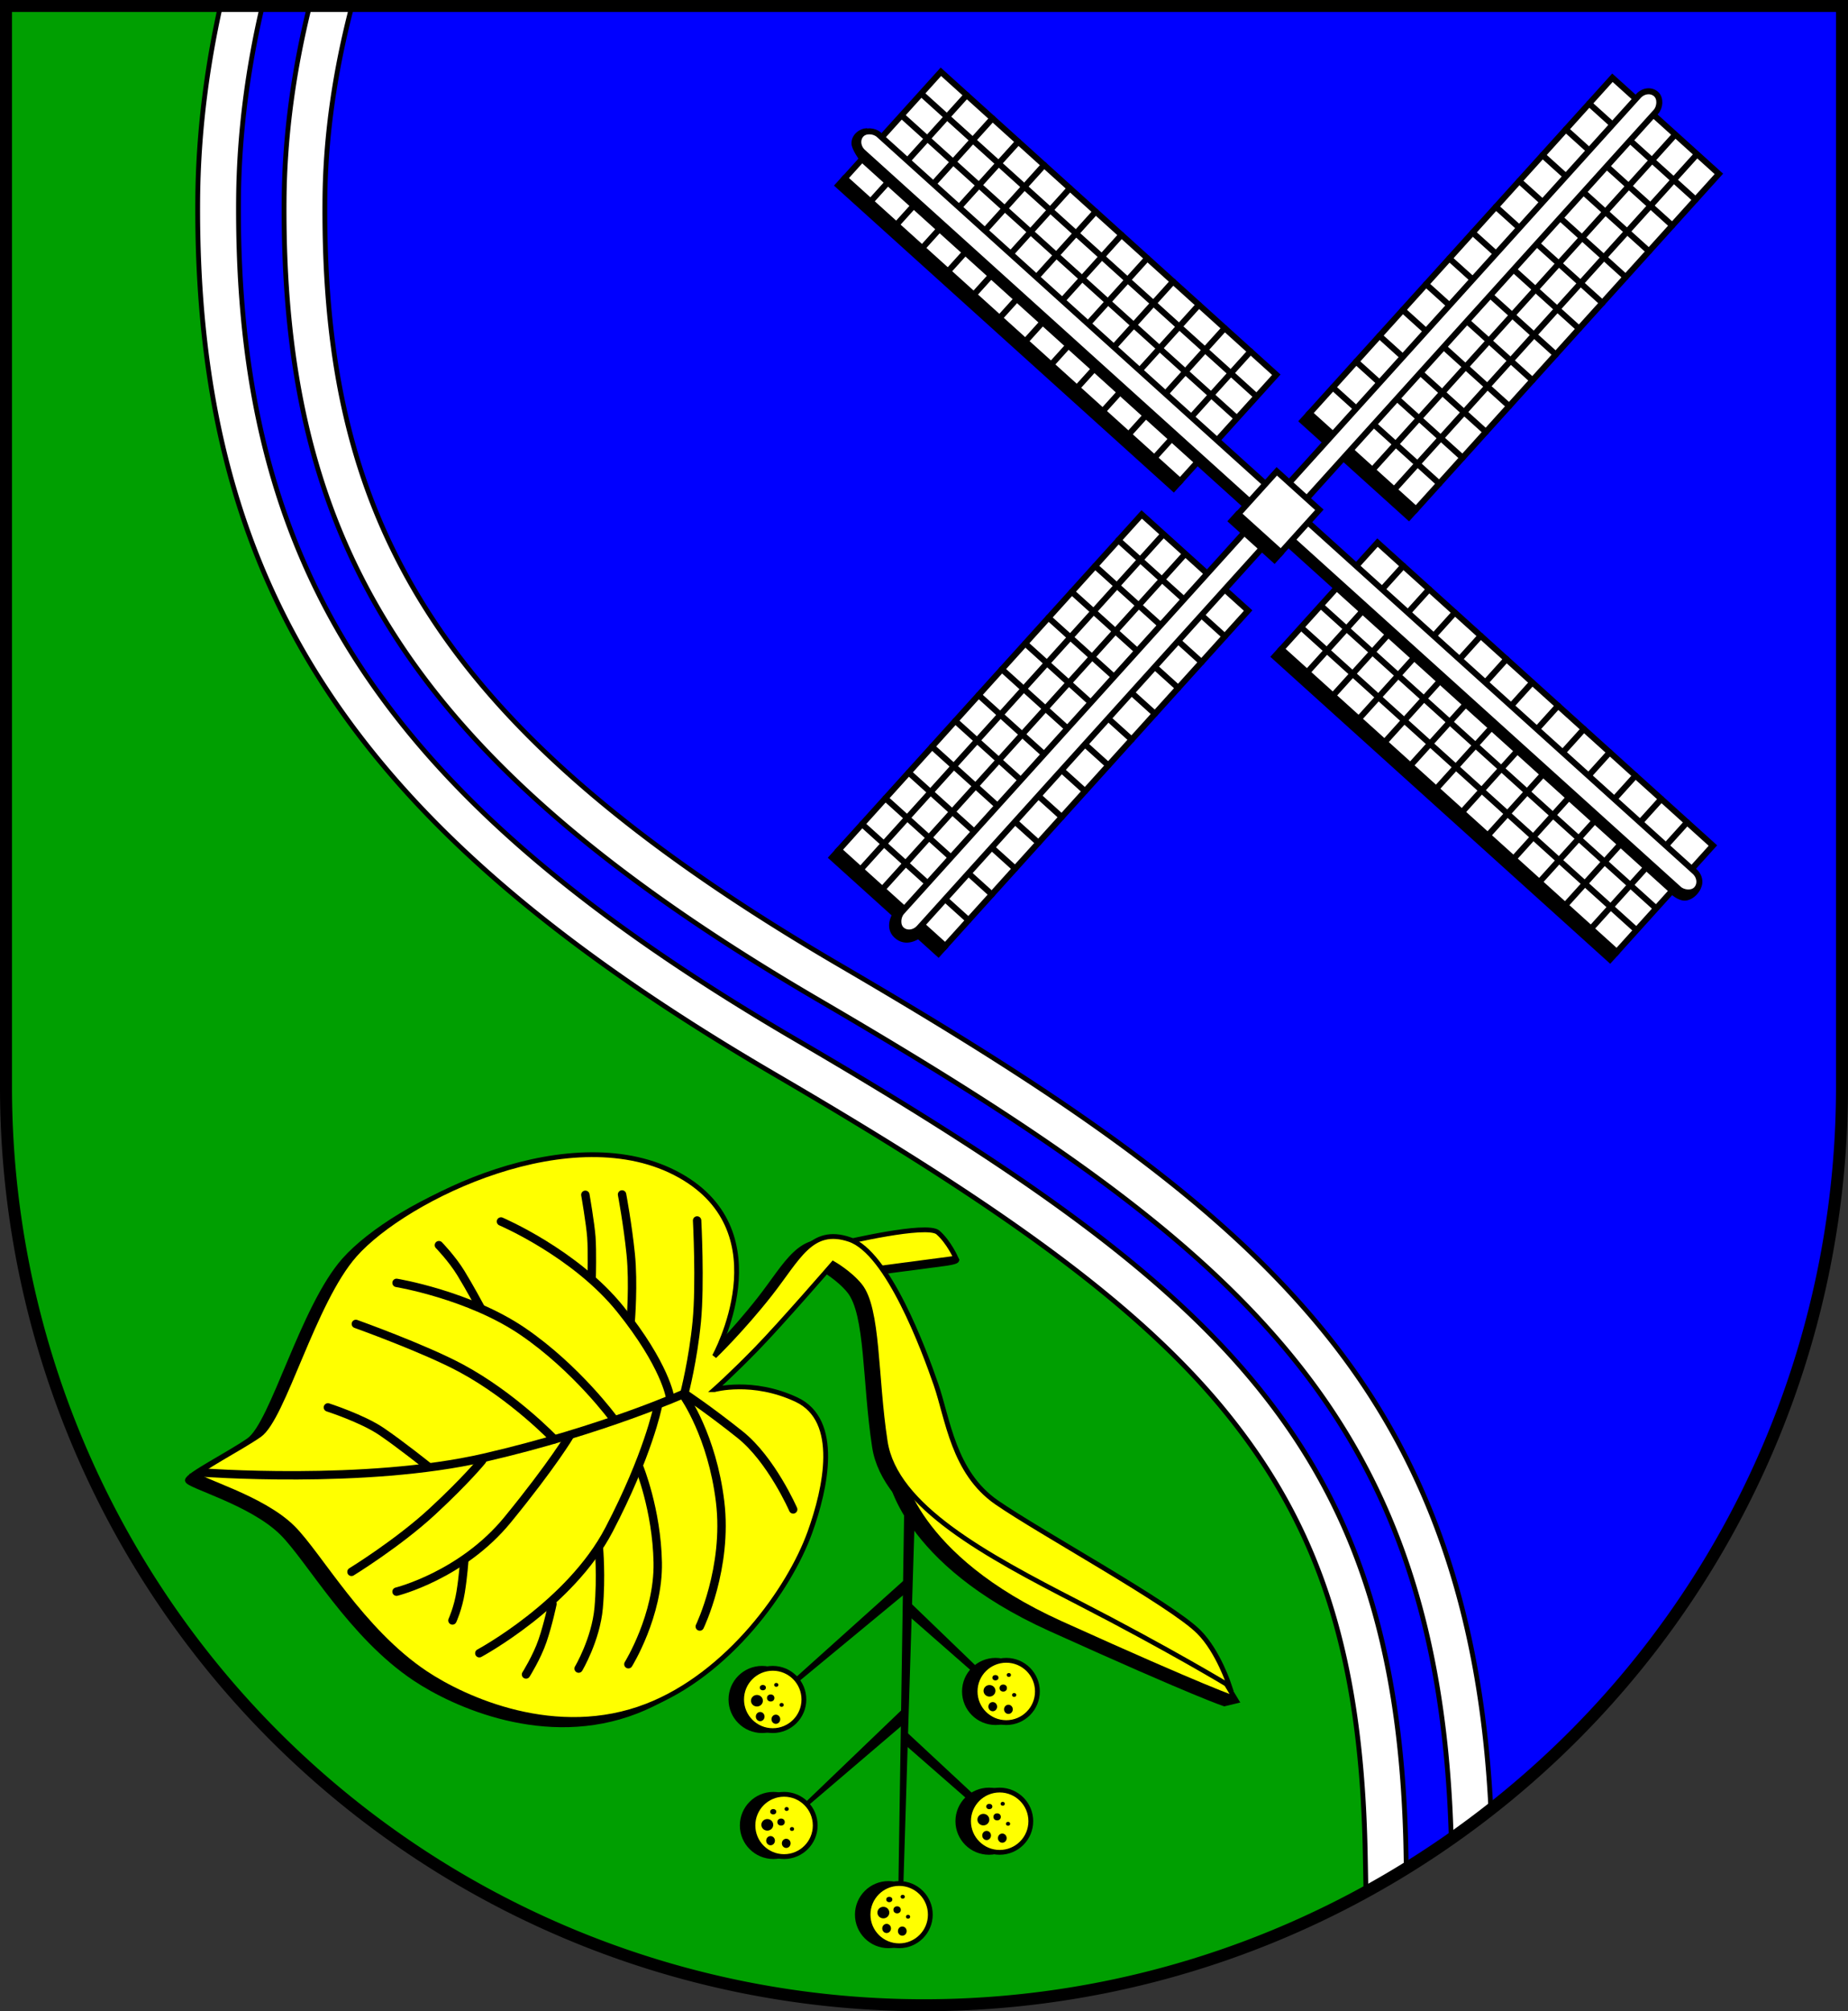 <?xml version="1.0" encoding="UTF-8" standalone="no"?>
<!-- Created with Inkscape (http://www.inkscape.org/) -->

<svg
   width="154.058mm"
   height="167.635mm"
   viewBox="0 0 154.058 167.635"
   version="1.1"
   id="svg7740"
   inkscape:version="1.2.2 (732a01da63, 2022-12-09)"
   sodipodi:docname="DEU Dammfleth COA.svg"
   xmlns:inkscape="http://www.inkscape.org/namespaces/inkscape"
   xmlns:sodipodi="http://sodipodi.sourceforge.net/DTD/sodipodi-0.dtd"
   xmlns="http://www.w3.org/2000/svg"
   xmlns:svg="http://www.w3.org/2000/svg">
  <rect x="0" y="0" width="154.058" height="167.635" fill="#333333" stroke="none"/>
  <sodipodi:namedview
     id="namedview7742"
     pagecolor="#ffffff"
     bordercolor="#666666"
     borderopacity="1.0"
     inkscape:showpageshadow="2"
     inkscape:pageopacity="0.0"
     inkscape:pagecheckerboard="0"
     inkscape:deskcolor="#d1d1d1"
     inkscape:document-units="mm"
     showgrid="false"
     inkscape:zoom="0.8448492"
     inkscape:cx="291.17623"
     inkscape:cy="317.8082"
     inkscape:current-layer="layer1" />
  <defs
     id="defs7737" />
  <g
     inkscape:label="Ebene 1"
     inkscape:groupmode="layer"
     id="layer1"
     transform="translate(-528.297,-68.458)">
    <g
       id="g7338"
       transform="translate(498.986,-2.775)">
      <path
         id="path6405"
         style="fill:#0000ff;stroke:none;stroke-width:1;stroke-linecap:butt;stroke-dasharray:none"
         d="m 29.811,71.733 v 90.105 a 76.529,76.529 0 0 0 76.529,76.53 76.529,76.529 0 0 0 76.529,-76.529 76.529,76.529 0 0 0 0,-0.001 V 71.733 Z" />
      <path
         id="path6587"
         style="fill:#009f01;fill-opacity:1;stroke:#000000;stroke-width:0.4;stroke-linecap:butt;stroke-dasharray:none"
         d="m 29.811,71.733 v 90.105 a 76.529,76.529 0 0 0 76.529,76.53 76.529,76.529 0 0 0 43.643,-13.721 L 141.935,197.775 131.034,182.647 104.783,162.18 81.646,147.274 59.268,126.658 c 0,0 -9.784,-30.197 -9.784,-30.197 0,-2e-6 2.422,-16.106 3.719,-24.729 z" />
      <path
         id="path6333"
         style="color:#000000;fill:#ffffff;stroke:#000000;stroke-width:0.4;stroke-dasharray:none"
         d="m 47.686,71.733 c -1.134,5.105 -1.849,10.511 -1.891,16.132 -0.114,15.471 2.888,28.808 10.627,40.654 7.739,11.846 19.906,22.007 37.527,32.295 17.586,10.267 29.777,18.625 37.435,27.986 7.659,9.361 11.305,19.787 11.721,36.111 0.037,1.442 0.05,2.597 0.078,3.939 a 76.529,76.529 0 0 0 10.411,-6.89 C 152.771,205.405 148.273,192.703 139.59,182.09 130.442,170.909 117.176,162.1 99.295,151.66 82.469,141.836 71.764,132.619 65.297,122.721 c -6.467,-9.898 -9.007,-20.671 -8.902,-34.775 0.042,-5.627 0.911,-11.086 2.251,-16.212 z" />
      <path
         id="path6331"
         style="color:#000000;fill:#0000ff;stroke:#000000;stroke-width:0.4;stroke-dasharray:none"
         d="m 51.183,71.733 c -1.194,5.11 -1.946,10.534 -1.987,16.158 -0.111,15.032 2.741,27.547 10.072,38.768 7.331,11.221 19.03,21.08 36.396,31.219 17.681,10.323 30.215,18.827 38.352,28.771 8.136,9.945 12.06,21.354 12.488,38.178 0.02,0.774 0.025,1.372 0.042,2.118 a 76.529,76.529 0 0 0 3.746,-2.503 c -0.482,-17.23 -4.713,-29.661 -13.335,-40.199 -8.67,-10.597 -21.59,-19.262 -39.377,-29.646 -17.081,-9.973 -28.256,-19.493 -35.131,-30.016 -6.875,-10.523 -9.561,-22.118 -9.453,-36.66 0.042,-5.628 0.853,-11.068 2.121,-16.187 z" />
      <path
         id="path7144"
         style="fill:none;stroke:#000000;stroke-width:1;stroke-linecap:butt;stroke-dasharray:none"
         d="m 29.811,71.733 v 90.105 a 76.529,76.529 0 0 0 76.529,76.53 76.529,76.529 0 0 0 76.529,-76.529 76.529,76.529 0 0 0 0,-0.001 V 71.733 Z" />
      <g
         id="g4167"
         transform="translate(-202.174,-78.347)">
        <g
           id="g3925"
           transform="translate(2.892,84.093)"
           style="fill:#000000">
          <circle
             style="fill:#000000;stroke:#000000;stroke-width:0.4;stroke-linecap:round;stroke-dasharray:none"
             id="circle3915"
             cx="292.123"
             cy="207.137"
             r="2.596" />
          <circle
             style="fill:#000000;stroke:#000000;stroke-width:0.4;stroke-linecap:round;stroke-dasharray:none"
             id="circle3917"
             cx="311.59"
             cy="206.468"
             r="2.596" />
          <circle
             style="fill:#000000;stroke:#000000;stroke-width:0.4;stroke-linecap:round;stroke-dasharray:none"
             id="circle3919"
             cx="293.067"
             cy="217.637"
             r="2.596" />
          <circle
             style="fill:#000000;stroke:#000000;stroke-width:0.4;stroke-linecap:round;stroke-dasharray:none"
             id="circle3921"
             cx="302.663"
             cy="225.07"
             r="2.596" />
          <circle
             style="fill:#000000;stroke:#000000;stroke-width:0.4;stroke-linecap:round;stroke-dasharray:none"
             id="circle3923"
             cx="311.04"
             cy="217.283"
             r="2.596" />
        </g>
        <g
           id="g3913"
           transform="translate(2.892,84.538)"
           style="fill:#000000">
          <path
             style="fill:#000000;stroke:#000000;stroke-width:0.4;stroke-linecap:round;stroke-dasharray:none"
             d="m 302.781,188.024 c 0,0 1.023,7.197 13.371,12.781 12.349,5.584 14.512,6.253 14.512,6.253 l 0.833,-0.2 -1.659,-1.177 c 0,0 -16.596,-9.989 -16.675,-10.186 -0.079,-0.197 -9.36,-6.371 -9.36,-6.371 z"
             id="path3871"
             sodipodi:nodetypes="cscccscc" />
          <path
             style="fill:#000000;stroke:#000000;stroke-width:0.4;stroke-linecap:round;stroke-dasharray:none"
             d="m 297.997,169.076 c 0,0 6.98,-1.669 7.898,-0.862 0.66,0.58 2.233,1.407 2.454,1.84 0.086,0.169 -0.952,0.301 -0.952,0.301 l -6.98,0.918 z"
             id="path3873"
             sodipodi:nodetypes="cssccc" />
          <path
             style="fill:#000000;stroke:#000000;stroke-width:0.4;stroke-dasharray:none"
             d="m 287.263,181.312 c 0,0 3.17,-0.89 6.841,0.834 3.671,1.724 2.443,7.373 1.112,11.068 -1.712,4.753 -6.798,11.821 -13.571,14.46 -7.564,2.948 -15.215,-0.558 -18.465,-2.725 -5.339,-3.559 -8.834,-9.903 -11.068,-12.125 -2.568,-2.554 -7.898,-3.949 -7.898,-4.394 0,-0.445 3.4,-2.145 5.117,-3.337 2.002,-1.39 4.477,-11.098 7.953,-15.017 4.259,-4.801 18.242,-11.568 27.086,-6.618 8.581,4.803 2.892,15.072 2.892,15.072 0,0 2.308,-2.225 4.644,-5.2 2.336,-2.976 3.42,-5.617 6.618,-4.533 3.198,1.085 6.201,9.177 7.202,12.069 1.001,2.892 1.446,7.341 5.061,9.844 3.615,2.503 14.516,8.454 16.852,10.79 1.628,1.628 2.558,4.505 2.558,4.505 0,0 -4.95,-3.003 -12.625,-6.952 -7.675,-3.949 -15.239,-8.009 -16.073,-13.404 -0.834,-5.395 -0.552,-11.096 -2.113,-13.014 -0.868,-1.067 -2.225,-1.835 -2.225,-1.835 0,0 -4.338,5.006 -6.396,7.119 -2.058,2.113 -3.504,3.393 -3.504,3.393 z"
             id="path3875"
             sodipodi:nodetypes="cssssssssscssssscssscsc" />
          <path
             style="fill:#000000;stroke:#000000;stroke-width:0.7;stroke-dasharray:none"
             d="m 244.382,188.209 c 0,0 13.793,1.057 23.693,-1.224 9.9,-2.28 16.796,-5.395 16.796,-5.395"
             id="path3877" />
          <path
             style="fill:#000000;stroke:#000000;stroke-width:0.7;stroke-linecap:round;stroke-dasharray:none"
             d="m 285.817,167.213 c 0,0 0.278,5.228 -0.028,8.426 -0.306,3.198 -1.029,5.979 -1.029,5.979"
             id="path3879" />
          <path
             style="fill:#000000;stroke:#000000;stroke-width:0.7;stroke-linecap:round;stroke-dasharray:none"
             d="m 269.466,167.297 c 0,0 6.201,2.642 9.955,7.314 3.754,4.672 4.143,7.341 4.143,7.341"
             id="path3881" />
          <path
             style="fill:#000000;stroke:#000000;stroke-width:0.7;stroke-linecap:round;stroke-dasharray:none"
             d="m 276.501,165.072 c 0,0 0.417,2.392 0.501,3.532 0.083,1.14 0.028,3.309 0.028,3.309"
             id="path3883" />
          <path
             style="fill:#000000;stroke:#000000;stroke-width:0.7;stroke-linecap:round;stroke-dasharray:none"
             d="m 279.56,165.044 c 0,0 0.473,2.503 0.723,4.978 0.25,2.475 0,5.562 0,5.562"
             id="path3885" />
          <path
             style="fill:#000000;stroke:#000000;stroke-width:0.7;stroke-linecap:round;stroke-dasharray:none"
             d="m 260.761,172.413 c 0,0 6.062,1.001 10.539,4.06 4.477,3.059 7.564,7.286 7.564,7.286"
             id="path3887" />
          <path
             style="fill:#000000;stroke:#000000;stroke-width:0.7;stroke-linecap:round;stroke-dasharray:none"
             d="m 264.293,169.271 c 0,0 1.085,1.112 1.835,2.336 0.751,1.224 1.613,2.836 1.613,2.836"
             id="path3889" />
          <path
             style="fill:#000000;stroke:#000000;stroke-width:0.7;stroke-linecap:round;stroke-dasharray:none"
             d="m 257.369,175.834 c 0,0 5.718,2.046 8.788,3.699 4.338,2.336 7.759,5.923 7.759,5.923"
             id="path3891"
             sodipodi:nodetypes="csc" />
          <path
             style="fill:#000000;stroke:#000000;stroke-width:0.7;stroke-linecap:round;stroke-dasharray:none"
             d="m 255.038,182.793 c 0,0 2.871,0.924 4.464,2.006 1.593,1.082 3.854,2.891 3.854,2.891"
             id="path3893" />
          <path
             style="fill:#000000;stroke:#000000;stroke-width:0.7;stroke-linecap:round;stroke-dasharray:none"
             d="m 257.004,196.499 c 0,0 3.874,-2.379 6.725,-5.014 2.851,-2.635 4.169,-4.267 4.169,-4.267"
             id="path3895" />
          <path
             style="fill:#000000;stroke:#000000;stroke-width:0.7;stroke-linecap:round;stroke-dasharray:none"
             d="m 260.76,198.151 c 0,0 5.467,-1.357 9.262,-5.997 3.795,-4.641 5.211,-7.059 5.211,-7.059"
             id="path3897" />
          <path
             style="fill:#000000;stroke:#000000;stroke-width:0.7;stroke-linecap:round;stroke-dasharray:none"
             d="m 265.42,200.55 c 0,0 0.472,-1.023 0.688,-2.379 0.216,-1.357 0.295,-2.576 0.295,-2.576"
             id="path3899" />
          <path
             style="fill:#000000;stroke:#000000;stroke-width:0.7;stroke-linecap:round;stroke-dasharray:none"
             d="m 267.662,203.283 c 0,0 7.551,-4.051 10.815,-10.304 3.264,-6.253 4.051,-10.225 4.051,-10.225"
             id="path3901" />
          <path
             style="fill:#000000;stroke:#000000;stroke-width:0.7;stroke-linecap:round;stroke-dasharray:none"
             d="m 271.555,205.053 c 0,0 0.905,-1.435 1.376,-2.812 0.472,-1.376 0.826,-3.068 0.826,-3.068"
             id="path3903" />
          <path
             style="fill:#000000;stroke:#000000;stroke-width:0.7;stroke-linecap:round;stroke-dasharray:none"
             d="m 275.94,204.561 c 0,0 1.435,-2.419 1.671,-5.054 0.236,-2.635 0.02,-5.014 0.02,-5.014"
             id="path3905" />
          <path
             style="fill:#000000;stroke:#000000;stroke-width:0.7;stroke-linecap:round;stroke-dasharray:none"
             d="m 280.088,204.199 c 0,0 2.531,-4.088 2.447,-8.482 -0.083,-4.394 -1.557,-7.981 -1.557,-7.981"
             id="path3907" />
          <path
             style="fill:#000000;stroke:#000000;stroke-width:0.7;stroke-linecap:round;stroke-dasharray:none"
             d="m 286.039,201.056 c 0,0 2.364,-4.894 1.696,-10.4 -0.667,-5.506 -3.003,-8.788 -3.003,-8.788"
             id="path3909" />
          <path
             style="fill:#000000;stroke:#000000;stroke-width:0.7;stroke-linecap:round;stroke-dasharray:none"
             d="m 293.826,191.296 c 0,0 -1.808,-4.143 -4.422,-6.229 -2.614,-2.086 -4.588,-3.393 -4.588,-3.393"
             id="path3911" />
        </g>
        <path
           style="fill:#000000;stroke:#000000;stroke-width:0.1;stroke-linecap:round;stroke-dasharray:none"
           d="m 306.979,293.937 7.202,6.702 -0.25,0.417 -7.063,-6.174 z"
           id="path3786" />
        <path
           style="fill:#000000;stroke:#000000;stroke-width:0.1;stroke-linecap:round;stroke-dasharray:none"
           d="m 306.84,291.991 -9.01,8.648 0.028,0.222 8.927,-7.62 z"
           id="path3784" />
        <path
           style="fill:#000000;stroke:#000000;stroke-width:0.1;stroke-linecap:round;stroke-dasharray:none"
           d="m 306.896,281.312 -9.26,8.315 0.083,0.334 9.316,-7.703 z"
           id="path3780" />
        <path
           style="fill:#000000;stroke:#000000;stroke-width:0.1;stroke-linecap:round;stroke-dasharray:none"
           d="m 307.202,283.064 6.897,6.646 -0.222,0.306 -6.757,-5.923 z"
           id="path3782" />
        <path
           style="fill:#000000;stroke:#000000;stroke-width:0.1;stroke-linecap:round;stroke-dasharray:none"
           d="m 306.952,272.803 -0.556,36.207 0.278,-0.056 1.112,-35.984 z"
           id="path3724" />
        <g
           id="g3713"
           transform="translate(3.782,84.093)">
          <path
             style="fill:#ffff00;stroke:#000000;stroke-width:0.4;stroke-linecap:round;stroke-dasharray:none"
             d="m 302.781,188.024 c 0,0 1.023,7.197 13.371,12.781 12.349,5.584 14.512,6.253 14.512,6.253 l -0.826,-1.376 c 0,0 -16.596,-9.989 -16.675,-10.186 -0.079,-0.197 -9.36,-6.371 -9.36,-6.371 z"
             id="path3628" />
          <path
             style="fill:#ffff00;stroke:#000000;stroke-width:0.4;stroke-linecap:round;stroke-dasharray:none"
             d="m 297.997,169.076 c 0,0 6.98,-1.669 7.898,-0.862 0.918,0.806 1.502,2.141 1.502,2.141 l -6.98,0.918 z"
             id="path3626" />
          <path
             style="fill:#ffff00;stroke:#000000;stroke-width:0.4;stroke-dasharray:none"
             d="m 287.263,181.312 c 0,0 3.17,-0.89 6.841,0.834 3.671,1.724 2.443,7.373 1.112,11.068 -1.712,4.753 -6.798,11.821 -13.571,14.46 -7.564,2.948 -15.215,-0.558 -18.465,-2.725 -5.339,-3.559 -8.834,-9.903 -11.068,-12.125 -2.568,-2.554 -7.898,-3.949 -7.898,-4.394 0,-0.445 3.4,-2.145 5.117,-3.337 2.002,-1.39 4.477,-11.098 7.953,-15.017 4.259,-4.801 18.242,-11.568 27.086,-6.618 8.581,4.803 2.892,15.072 2.892,15.072 0,0 2.308,-2.225 4.644,-5.2 2.336,-2.976 3.42,-5.617 6.618,-4.533 3.198,1.085 6.201,9.177 7.202,12.069 1.001,2.892 1.446,7.341 5.061,9.844 3.615,2.503 14.516,8.454 16.852,10.79 1.628,1.628 2.558,4.505 2.558,4.505 0,0 -4.95,-3.003 -12.625,-6.952 -7.675,-3.949 -15.239,-8.009 -16.073,-13.404 -0.834,-5.395 -0.552,-11.096 -2.113,-13.014 -0.868,-1.067 -2.225,-1.835 -2.225,-1.835 0,0 -4.338,5.006 -6.396,7.119 -2.058,2.113 -3.504,3.393 -3.504,3.393 z"
             id="path3362"
             sodipodi:nodetypes="cssssssssscssssscssscsc" />
          <path
             style="fill:none;stroke:#000000;stroke-width:0.7;stroke-dasharray:none"
             d="m 244.382,188.209 c 0,0 13.793,1.057 23.693,-1.224 9.9,-2.28 16.796,-5.395 16.796,-5.395"
             id="path3474" />
          <path
             style="fill:none;stroke:#000000;stroke-width:0.7;stroke-linecap:round;stroke-dasharray:none"
             d="m 285.817,167.213 c 0,0 0.278,5.228 -0.028,8.426 -0.306,3.198 -1.029,5.979 -1.029,5.979"
             id="path3476" />
          <path
             style="fill:none;stroke:#000000;stroke-width:0.7;stroke-linecap:round;stroke-dasharray:none"
             d="m 269.466,167.297 c 0,0 6.201,2.642 9.955,7.314 3.754,4.672 4.143,7.341 4.143,7.341"
             id="path3478" />
          <path
             style="fill:none;stroke:#000000;stroke-width:0.7;stroke-linecap:round;stroke-dasharray:none"
             d="m 276.501,165.072 c 0,0 0.417,2.392 0.501,3.532 0.083,1.14 0.028,3.309 0.028,3.309"
             id="path3480" />
          <path
             style="fill:none;stroke:#000000;stroke-width:0.7;stroke-linecap:round;stroke-dasharray:none"
             d="m 279.56,165.044 c 0,0 0.473,2.503 0.723,4.978 0.25,2.475 0,5.562 0,5.562"
             id="path3482" />
          <path
             style="fill:none;stroke:#000000;stroke-width:0.7;stroke-linecap:round;stroke-dasharray:none"
             d="m 260.761,172.413 c 0,0 6.062,1.001 10.539,4.06 4.477,3.059 7.564,7.286 7.564,7.286"
             id="path3484" />
          <path
             style="fill:none;stroke:#000000;stroke-width:0.7;stroke-linecap:round;stroke-dasharray:none"
             d="m 264.293,169.271 c 0,0 1.085,1.112 1.835,2.336 0.751,1.224 1.613,2.836 1.613,2.836"
             id="path3486" />
          <path
             style="fill:none;stroke:#000000;stroke-width:0.7;stroke-linecap:round;stroke-dasharray:none"
             d="m 257.369,175.834 c 0,0 5.718,2.046 8.788,3.699 4.338,2.336 7.759,5.923 7.759,5.923"
             id="path3502"
             sodipodi:nodetypes="csc" />
          <path
             style="fill:none;stroke:#000000;stroke-width:0.7;stroke-linecap:round;stroke-dasharray:none"
             d="m 255.038,182.793 c 0,0 2.871,0.924 4.464,2.006 1.593,1.082 3.854,2.891 3.854,2.891"
             id="path3504" />
          <path
             style="fill:none;stroke:#000000;stroke-width:0.7;stroke-linecap:round;stroke-dasharray:none"
             d="m 257.004,196.499 c 0,0 3.874,-2.379 6.725,-5.014 2.851,-2.635 4.169,-4.267 4.169,-4.267"
             id="path3506" />
          <path
             style="fill:none;stroke:#000000;stroke-width:0.7;stroke-linecap:round;stroke-dasharray:none"
             d="m 260.76,198.151 c 0,0 5.467,-1.357 9.262,-5.997 3.795,-4.641 5.211,-7.059 5.211,-7.059"
             id="path3508" />
          <path
             style="fill:none;stroke:#000000;stroke-width:0.7;stroke-linecap:round;stroke-dasharray:none"
             d="m 265.42,200.55 c 0,0 0.472,-1.023 0.688,-2.379 0.216,-1.357 0.295,-2.576 0.295,-2.576"
             id="path3510" />
          <path
             style="fill:none;stroke:#000000;stroke-width:0.7;stroke-linecap:round;stroke-dasharray:none"
             d="m 267.662,203.283 c 0,0 7.551,-4.051 10.815,-10.304 3.264,-6.253 4.051,-10.225 4.051,-10.225"
             id="path3512" />
          <path
             style="fill:none;stroke:#000000;stroke-width:0.7;stroke-linecap:round;stroke-dasharray:none"
             d="m 271.555,205.053 c 0,0 0.905,-1.435 1.376,-2.812 0.472,-1.376 0.826,-3.068 0.826,-3.068"
             id="path3514" />
          <path
             style="fill:none;stroke:#000000;stroke-width:0.7;stroke-linecap:round;stroke-dasharray:none"
             d="m 275.94,204.561 c 0,0 1.435,-2.419 1.671,-5.054 0.236,-2.635 0.02,-5.014 0.02,-5.014"
             id="path3516" />
          <path
             style="fill:none;stroke:#000000;stroke-width:0.7;stroke-linecap:round;stroke-dasharray:none"
             d="m 280.088,204.199 c 0,0 2.531,-4.088 2.447,-8.482 -0.083,-4.394 -1.557,-7.981 -1.557,-7.981"
             id="path3518" />
          <path
             style="fill:none;stroke:#000000;stroke-width:0.7;stroke-linecap:round;stroke-dasharray:none"
             d="m 286.039,201.056 c 0,0 2.364,-4.894 1.696,-10.4 -0.667,-5.506 -3.003,-8.788 -3.003,-8.788"
             id="path3543" />
          <path
             style="fill:none;stroke:#000000;stroke-width:0.7;stroke-linecap:round;stroke-dasharray:none"
             d="m 293.826,191.296 c 0,0 -1.808,-4.143 -4.422,-6.229 -2.614,-2.086 -4.588,-3.393 -4.588,-3.393"
             id="path3545" />
        </g>
        <g
           id="g3720"
           transform="translate(3.782,84.093)">
          <circle
             style="fill:#ffff00;stroke:#000000;stroke-width:0.4;stroke-linecap:round;stroke-dasharray:none"
             id="path3682"
             cx="292.123"
             cy="207.137"
             r="2.596" />
          <circle
             style="fill:#ffff00;stroke:#000000;stroke-width:0.4;stroke-linecap:round;stroke-dasharray:none"
             id="circle3684"
             cx="311.59"
             cy="206.468"
             r="2.596" />
          <circle
             style="fill:#ffff00;stroke:#000000;stroke-width:0.4;stroke-linecap:round;stroke-dasharray:none"
             id="circle3686"
             cx="293.067"
             cy="217.637"
             r="2.596" />
          <circle
             style="fill:#ffff00;stroke:#000000;stroke-width:0.4;stroke-linecap:round;stroke-dasharray:none"
             id="circle3688"
             cx="302.663"
             cy="225.07"
             r="2.596" />
          <circle
             style="fill:#ffff00;stroke:#000000;stroke-width:0.4;stroke-linecap:round;stroke-dasharray:none"
             id="circle3690"
             cx="311.04"
             cy="217.283"
             r="2.596" />
        </g>
        <g
           id="g4000"
           transform="translate(4.09,84.571)">
          <ellipse
             style="fill:#000000;stroke:none;stroke-width:0.1;stroke-linecap:round;stroke-dasharray:none"
             id="path3979"
             cx="292.939"
             cy="218.65"
             rx="0.364"
             ry="0.383" />
          <ellipse
             style="fill:#000000;stroke:none;stroke-width:0.1;stroke-linecap:round;stroke-dasharray:none"
             id="ellipse3981"
             cx="291.632"
             cy="218.428"
             rx="0.364"
             ry="0.383" />
          <ellipse
             style="fill:#000000;stroke:none;stroke-width:0.1;stroke-linecap:round;stroke-dasharray:none"
             id="ellipse3983"
             cx="291.361"
             cy="217.107"
             rx="0.496"
             ry="0.481" />
          <ellipse
             style="fill:#000000;stroke:none;stroke-width:0.1;stroke-linecap:round;stroke-dasharray:none"
             id="ellipse3985"
             cx="292.508"
             cy="216.877"
             rx="0.308"
             ry="0.293" />
          <ellipse
             style="fill:#000000;stroke:none;stroke-width:0.1;stroke-linecap:round;stroke-dasharray:none"
             id="ellipse3987"
             cx="291.855"
             cy="216.015"
             rx="0.253"
             ry="0.224" />
          <ellipse
             style="fill:#000000;stroke:none;stroke-width:0.1;stroke-linecap:round;stroke-dasharray:none"
             id="ellipse3989"
             cx="292.974"
             cy="215.786"
             rx="0.176"
             ry="0.161" />
          <ellipse
             style="fill:#000000;stroke:none;stroke-width:0.1;stroke-linecap:round;stroke-dasharray:none"
             id="ellipse3991"
             cx="293.419"
             cy="217.454"
             rx="0.176"
             ry="0.161" />
        </g>
        <g
           id="g4016"
           transform="translate(22.613,73.402)">
          <ellipse
             style="fill:#000000;stroke:none;stroke-width:0.1;stroke-linecap:round;stroke-dasharray:none"
             id="ellipse4002"
             cx="292.939"
             cy="218.65"
             rx="0.364"
             ry="0.383" />
          <ellipse
             style="fill:#000000;stroke:none;stroke-width:0.1;stroke-linecap:round;stroke-dasharray:none"
             id="ellipse4004"
             cx="291.632"
             cy="218.428"
             rx="0.364"
             ry="0.383" />
          <ellipse
             style="fill:#000000;stroke:none;stroke-width:0.1;stroke-linecap:round;stroke-dasharray:none"
             id="ellipse4006"
             cx="291.361"
             cy="217.107"
             rx="0.496"
             ry="0.481" />
          <ellipse
             style="fill:#000000;stroke:none;stroke-width:0.1;stroke-linecap:round;stroke-dasharray:none"
             id="ellipse4008"
             cx="292.508"
             cy="216.877"
             rx="0.308"
             ry="0.293" />
          <ellipse
             style="fill:#000000;stroke:none;stroke-width:0.1;stroke-linecap:round;stroke-dasharray:none"
             id="ellipse4010"
             cx="291.855"
             cy="216.015"
             rx="0.253"
             ry="0.224" />
          <ellipse
             style="fill:#000000;stroke:none;stroke-width:0.1;stroke-linecap:round;stroke-dasharray:none"
             id="ellipse4012"
             cx="292.974"
             cy="215.786"
             rx="0.176"
             ry="0.161" />
          <ellipse
             style="fill:#000000;stroke:none;stroke-width:0.1;stroke-linecap:round;stroke-dasharray:none"
             id="ellipse4014"
             cx="293.419"
             cy="217.454"
             rx="0.176"
             ry="0.161" />
        </g>
        <g
           id="g4032"
           transform="translate(3.225,74.228)">
          <ellipse
             style="fill:#000000;stroke:none;stroke-width:0.1;stroke-linecap:round;stroke-dasharray:none"
             id="ellipse4018"
             cx="292.939"
             cy="218.65"
             rx="0.364"
             ry="0.383" />
          <ellipse
             style="fill:#000000;stroke:none;stroke-width:0.1;stroke-linecap:round;stroke-dasharray:none"
             id="ellipse4020"
             cx="291.632"
             cy="218.428"
             rx="0.364"
             ry="0.383" />
          <ellipse
             style="fill:#000000;stroke:none;stroke-width:0.1;stroke-linecap:round;stroke-dasharray:none"
             id="ellipse4022"
             cx="291.361"
             cy="217.107"
             rx="0.496"
             ry="0.481" />
          <ellipse
             style="fill:#000000;stroke:none;stroke-width:0.1;stroke-linecap:round;stroke-dasharray:none"
             id="ellipse4024"
             cx="292.508"
             cy="216.877"
             rx="0.308"
             ry="0.293" />
          <ellipse
             style="fill:#000000;stroke:none;stroke-width:0.1;stroke-linecap:round;stroke-dasharray:none"
             id="ellipse4026"
             cx="291.855"
             cy="216.015"
             rx="0.253"
             ry="0.224" />
          <ellipse
             style="fill:#000000;stroke:none;stroke-width:0.1;stroke-linecap:round;stroke-dasharray:none"
             id="ellipse4028"
             cx="292.974"
             cy="215.786"
             rx="0.176"
             ry="0.161" />
          <ellipse
             style="fill:#000000;stroke:none;stroke-width:0.1;stroke-linecap:round;stroke-dasharray:none"
             id="ellipse4030"
             cx="293.419"
             cy="217.454"
             rx="0.176"
             ry="0.161" />
        </g>
        <g
           id="g4048"
           transform="translate(13.765,91.886)">
          <ellipse
             style="fill:#000000;stroke:none;stroke-width:0.1;stroke-linecap:round;stroke-dasharray:none"
             id="ellipse4034"
             cx="292.939"
             cy="218.65"
             rx="0.364"
             ry="0.383" />
          <ellipse
             style="fill:#000000;stroke:none;stroke-width:0.1;stroke-linecap:round;stroke-dasharray:none"
             id="ellipse4036"
             cx="291.632"
             cy="218.428"
             rx="0.364"
             ry="0.383" />
          <ellipse
             style="fill:#000000;stroke:none;stroke-width:0.1;stroke-linecap:round;stroke-dasharray:none"
             id="ellipse4038"
             cx="291.361"
             cy="217.107"
             rx="0.496"
             ry="0.481" />
          <ellipse
             style="fill:#000000;stroke:none;stroke-width:0.1;stroke-linecap:round;stroke-dasharray:none"
             id="ellipse4040"
             cx="292.508"
             cy="216.877"
             rx="0.308"
             ry="0.293" />
          <ellipse
             style="fill:#000000;stroke:none;stroke-width:0.1;stroke-linecap:round;stroke-dasharray:none"
             id="ellipse4042"
             cx="291.855"
             cy="216.015"
             rx="0.253"
             ry="0.224" />
          <ellipse
             style="fill:#000000;stroke:none;stroke-width:0.1;stroke-linecap:round;stroke-dasharray:none"
             id="ellipse4044"
             cx="292.974"
             cy="215.786"
             rx="0.176"
             ry="0.161" />
          <ellipse
             style="fill:#000000;stroke:none;stroke-width:0.1;stroke-linecap:round;stroke-dasharray:none"
             id="ellipse4046"
             cx="293.419"
             cy="217.454"
             rx="0.176"
             ry="0.161" />
        </g>
        <g
           id="g4064"
           transform="translate(22.102,84.138)">
          <ellipse
             style="fill:#000000;stroke:none;stroke-width:0.1;stroke-linecap:round;stroke-dasharray:none"
             id="ellipse4050"
             cx="292.939"
             cy="218.65"
             rx="0.364"
             ry="0.383" />
          <ellipse
             style="fill:#000000;stroke:none;stroke-width:0.1;stroke-linecap:round;stroke-dasharray:none"
             id="ellipse4052"
             cx="291.632"
             cy="218.428"
             rx="0.364"
             ry="0.383" />
          <ellipse
             style="fill:#000000;stroke:none;stroke-width:0.1;stroke-linecap:round;stroke-dasharray:none"
             id="ellipse4054"
             cx="291.361"
             cy="217.107"
             rx="0.496"
             ry="0.481" />
          <ellipse
             style="fill:#000000;stroke:none;stroke-width:0.1;stroke-linecap:round;stroke-dasharray:none"
             id="ellipse4056"
             cx="292.508"
             cy="216.877"
             rx="0.308"
             ry="0.293" />
          <ellipse
             style="fill:#000000;stroke:none;stroke-width:0.1;stroke-linecap:round;stroke-dasharray:none"
             id="ellipse4058"
             cx="291.855"
             cy="216.015"
             rx="0.253"
             ry="0.224" />
          <ellipse
             style="fill:#000000;stroke:none;stroke-width:0.1;stroke-linecap:round;stroke-dasharray:none"
             id="ellipse4060"
             cx="292.974"
             cy="215.786"
             rx="0.176"
             ry="0.161" />
          <ellipse
             style="fill:#000000;stroke:none;stroke-width:0.1;stroke-linecap:round;stroke-dasharray:none"
             id="ellipse4062"
             cx="293.419"
             cy="217.454"
             rx="0.176"
             ry="0.161" />
        </g>
      </g>
      <g
         id="g5444"
         transform="rotate(42.083,269.605,-116.669)">
        <path
           style="fill:#ffffff;stroke:#000000;stroke-width:1.2;stroke-linecap:butt;stroke-dasharray:none"
           d="m 316.329,190.043 h 12.45"
           id="path4973" />
        <path
           style="fill:#ffffff;stroke:#000000;stroke-width:1.2;stroke-linecap:butt;stroke-dasharray:none"
           d="m 321.054,136.759 h 12.45"
           id="path4786" />
        <g
           id="g4730">
          <g
             id="g4555">
            <rect
               style="fill:#ffffff;stroke:#000000;stroke-width:0.5;stroke-linecap:round;stroke-dasharray:none"
               id="rect4445"
               width="11.956"
               height="37.676"
               x="321.304"
               y="98.554" />
            <path
               style="fill:none;stroke:#000000;stroke-width:0.5;stroke-linecap:round;stroke-dasharray:none"
               d="M 321.304,101.452 H 333.26"
               id="path4503" />
            <path
               style="fill:none;stroke:#000000;stroke-width:0.5;stroke-linecap:round;stroke-dasharray:none"
               d="M 321.304,104.351 H 333.26"
               id="path4505" />
            <path
               style="fill:none;stroke:#000000;stroke-width:0.5;stroke-linecap:round;stroke-dasharray:none"
               d="M 321.304,107.249 H 333.26"
               id="path4507" />
            <path
               style="fill:none;stroke:#000000;stroke-width:0.5;stroke-linecap:round;stroke-dasharray:none"
               d="M 321.304,110.147 H 333.26"
               id="path4509" />
            <path
               style="fill:none;stroke:#000000;stroke-width:0.5;stroke-linecap:round;stroke-dasharray:none"
               d="M 321.304,113.045 H 333.26"
               id="path4511" />
            <path
               style="fill:none;stroke:#000000;stroke-width:0.5;stroke-linecap:round;stroke-dasharray:none"
               d="M 321.304,115.943 H 333.26"
               id="path4513" />
            <path
               style="fill:none;stroke:#000000;stroke-width:0.5;stroke-linecap:round;stroke-dasharray:none"
               d="M 321.304,118.841 H 333.26"
               id="path4515" />
            <path
               style="fill:none;stroke:#000000;stroke-width:0.5;stroke-linecap:round;stroke-dasharray:none"
               d="M 321.304,121.739 H 333.26"
               id="path4517" />
            <path
               style="fill:none;stroke:#000000;stroke-width:0.5;stroke-linecap:round;stroke-dasharray:none"
               d="M 321.304,124.637 H 333.26"
               id="path4519" />
            <path
               style="fill:none;stroke:#000000;stroke-width:0.5;stroke-linecap:round;stroke-dasharray:none"
               d="M 321.304,127.535 H 333.26"
               id="path4521" />
            <path
               style="fill:none;stroke:#000000;stroke-width:0.5;stroke-linecap:round;stroke-dasharray:none"
               d="M 321.304,130.434 H 333.26"
               id="path4523" />
            <path
               style="fill:none;stroke:#000000;stroke-width:0.5;stroke-linecap:round;stroke-dasharray:none"
               d="M 321.304,133.332 H 333.26"
               id="path4525" />
            <rect
               style="fill:#ffffff;stroke:#000000;stroke-width:0.5;stroke-linecap:round;stroke-dasharray:none"
               id="rect4331"
               width="1.966"
               height="46.281"
               x="323.933"
               y="97.126"
               ry="1.101"
               rx="1.101" />
            <path
               style="fill:none;stroke:#000000;stroke-width:0.5;stroke-linecap:butt;stroke-dasharray:none"
               d="M 328.365,98.554 V 136.23"
               id="path4533" />
            <path
               style="fill:none;stroke:#000000;stroke-width:0.5;stroke-linecap:butt;stroke-dasharray:none"
               d="M 330.812,98.554 V 136.23"
               id="path4535" />
          </g>
          <g
             id="g4589"
             inkscape:transform-center-x="-23.78184"
             inkscape:transform-center-y="2.3660796"
             transform="rotate(90,324.916,144.049)">
            <rect
               style="fill:#ffffff;stroke:#000000;stroke-width:0.5;stroke-linecap:round;stroke-dasharray:none"
               id="rect4557"
               width="11.956"
               height="37.676"
               x="321.304"
               y="98.554" />
            <path
               style="fill:none;stroke:#000000;stroke-width:0.5;stroke-linecap:round;stroke-dasharray:none"
               d="M 321.304,101.452 H 333.26"
               id="path4559" />
            <path
               style="fill:none;stroke:#000000;stroke-width:0.5;stroke-linecap:round;stroke-dasharray:none"
               d="M 321.304,104.351 H 333.26"
               id="path4561" />
            <path
               style="fill:none;stroke:#000000;stroke-width:0.5;stroke-linecap:round;stroke-dasharray:none"
               d="M 321.304,107.249 H 333.26"
               id="path4563" />
            <path
               style="fill:none;stroke:#000000;stroke-width:0.5;stroke-linecap:round;stroke-dasharray:none"
               d="M 321.304,110.147 H 333.26"
               id="path4565" />
            <path
               style="fill:none;stroke:#000000;stroke-width:0.5;stroke-linecap:round;stroke-dasharray:none"
               d="M 321.304,113.045 H 333.26"
               id="path4567" />
            <path
               style="fill:none;stroke:#000000;stroke-width:0.5;stroke-linecap:round;stroke-dasharray:none"
               d="M 321.304,115.943 H 333.26"
               id="path4569" />
            <path
               style="fill:none;stroke:#000000;stroke-width:0.5;stroke-linecap:round;stroke-dasharray:none"
               d="M 321.304,118.841 H 333.26"
               id="path4571" />
            <path
               style="fill:none;stroke:#000000;stroke-width:0.5;stroke-linecap:round;stroke-dasharray:none"
               d="M 321.304,121.739 H 333.26"
               id="path4573" />
            <path
               style="fill:none;stroke:#000000;stroke-width:0.5;stroke-linecap:round;stroke-dasharray:none"
               d="M 321.304,124.637 H 333.26"
               id="path4575" />
            <path
               style="fill:none;stroke:#000000;stroke-width:0.5;stroke-linecap:round;stroke-dasharray:none"
               d="M 321.304,127.535 H 333.26"
               id="path4577" />
            <path
               style="fill:none;stroke:#000000;stroke-width:0.5;stroke-linecap:round;stroke-dasharray:none"
               d="M 321.304,130.434 H 333.26"
               id="path4579" />
            <path
               style="fill:none;stroke:#000000;stroke-width:0.5;stroke-linecap:round;stroke-dasharray:none"
               d="M 321.304,133.332 H 333.26"
               id="path4581" />
            <rect
               style="fill:#ffffff;stroke:#000000;stroke-width:0.5;stroke-linecap:round;stroke-dasharray:none"
               id="rect4583"
               width="1.966"
               height="46.281"
               x="323.933"
               y="97.126"
               ry="1.101"
               rx="1.101" />
            <path
               style="fill:none;stroke:#000000;stroke-width:0.5;stroke-linecap:butt;stroke-dasharray:none"
               d="M 328.365,98.554 V 136.23"
               id="path4585" />
            <path
               style="fill:none;stroke:#000000;stroke-width:0.5;stroke-linecap:butt;stroke-dasharray:none"
               d="M 330.812,98.554 V 136.23"
               id="path4587" />
          </g>
          <g
             id="g4623"
             inkscape:transform-center-x="2.3660796"
             inkscape:transform-center-y="23.781839"
             transform="rotate(180,324.916,144.049)">
            <rect
               style="fill:#ffffff;stroke:#000000;stroke-width:0.5;stroke-linecap:round;stroke-dasharray:none"
               id="rect4591"
               width="11.956"
               height="37.676"
               x="321.304"
               y="98.554" />
            <path
               style="fill:none;stroke:#000000;stroke-width:0.5;stroke-linecap:round;stroke-dasharray:none"
               d="M 321.304,101.452 H 333.26"
               id="path4593" />
            <path
               style="fill:none;stroke:#000000;stroke-width:0.5;stroke-linecap:round;stroke-dasharray:none"
               d="M 321.304,104.351 H 333.26"
               id="path4595" />
            <path
               style="fill:none;stroke:#000000;stroke-width:0.5;stroke-linecap:round;stroke-dasharray:none"
               d="M 321.304,107.249 H 333.26"
               id="path4597" />
            <path
               style="fill:none;stroke:#000000;stroke-width:0.5;stroke-linecap:round;stroke-dasharray:none"
               d="M 321.304,110.147 H 333.26"
               id="path4599" />
            <path
               style="fill:none;stroke:#000000;stroke-width:0.5;stroke-linecap:round;stroke-dasharray:none"
               d="M 321.304,113.045 H 333.26"
               id="path4601" />
            <path
               style="fill:none;stroke:#000000;stroke-width:0.5;stroke-linecap:round;stroke-dasharray:none"
               d="M 321.304,115.943 H 333.26"
               id="path4603" />
            <path
               style="fill:none;stroke:#000000;stroke-width:0.5;stroke-linecap:round;stroke-dasharray:none"
               d="M 321.304,118.841 H 333.26"
               id="path4605" />
            <path
               style="fill:none;stroke:#000000;stroke-width:0.5;stroke-linecap:round;stroke-dasharray:none"
               d="M 321.304,121.739 H 333.26"
               id="path4607" />
            <path
               style="fill:none;stroke:#000000;stroke-width:0.5;stroke-linecap:round;stroke-dasharray:none"
               d="M 321.304,124.637 H 333.26"
               id="path4609" />
            <path
               style="fill:none;stroke:#000000;stroke-width:0.5;stroke-linecap:round;stroke-dasharray:none"
               d="M 321.304,127.535 H 333.26"
               id="path4611" />
            <path
               style="fill:none;stroke:#000000;stroke-width:0.5;stroke-linecap:round;stroke-dasharray:none"
               d="M 321.304,130.434 H 333.26"
               id="path4613" />
            <path
               style="fill:none;stroke:#000000;stroke-width:0.5;stroke-linecap:round;stroke-dasharray:none"
               d="M 321.304,133.332 H 333.26"
               id="path4615" />
            <rect
               style="fill:#ffffff;stroke:#000000;stroke-width:0.5;stroke-linecap:round;stroke-dasharray:none"
               id="rect4617"
               width="1.966"
               height="46.281"
               x="323.933"
               y="97.126"
               ry="1.101"
               rx="1.101" />
            <path
               style="fill:none;stroke:#000000;stroke-width:0.5;stroke-linecap:butt;stroke-dasharray:none"
               d="M 328.365,98.554 V 136.23"
               id="path4619" />
            <path
               style="fill:none;stroke:#000000;stroke-width:0.5;stroke-linecap:butt;stroke-dasharray:none"
               d="M 330.812,98.554 V 136.23"
               id="path4621" />
          </g>
          <g
             id="g4657"
             inkscape:transform-center-x="23.781839"
             inkscape:transform-center-y="-2.3660806"
             transform="rotate(-90,324.916,144.049)">
            <rect
               style="fill:#ffffff;stroke:#000000;stroke-width:0.5;stroke-linecap:round;stroke-dasharray:none"
               id="rect4625"
               width="11.956"
               height="37.676"
               x="321.304"
               y="98.554" />
            <path
               style="fill:none;stroke:#000000;stroke-width:0.5;stroke-linecap:round;stroke-dasharray:none"
               d="M 321.304,101.452 H 333.26"
               id="path4627" />
            <path
               style="fill:none;stroke:#000000;stroke-width:0.5;stroke-linecap:round;stroke-dasharray:none"
               d="M 321.304,104.351 H 333.26"
               id="path4629" />
            <path
               style="fill:none;stroke:#000000;stroke-width:0.5;stroke-linecap:round;stroke-dasharray:none"
               d="M 321.304,107.249 H 333.26"
               id="path4631" />
            <path
               style="fill:none;stroke:#000000;stroke-width:0.5;stroke-linecap:round;stroke-dasharray:none"
               d="M 321.304,110.147 H 333.26"
               id="path4633" />
            <path
               style="fill:none;stroke:#000000;stroke-width:0.5;stroke-linecap:round;stroke-dasharray:none"
               d="M 321.304,113.045 H 333.26"
               id="path4635" />
            <path
               style="fill:none;stroke:#000000;stroke-width:0.5;stroke-linecap:round;stroke-dasharray:none"
               d="M 321.304,115.943 H 333.26"
               id="path4637" />
            <path
               style="fill:none;stroke:#000000;stroke-width:0.5;stroke-linecap:round;stroke-dasharray:none"
               d="M 321.304,118.841 H 333.26"
               id="path4639" />
            <path
               style="fill:none;stroke:#000000;stroke-width:0.5;stroke-linecap:round;stroke-dasharray:none"
               d="M 321.304,121.739 H 333.26"
               id="path4641" />
            <path
               style="fill:none;stroke:#000000;stroke-width:0.5;stroke-linecap:round;stroke-dasharray:none"
               d="M 321.304,124.637 H 333.26"
               id="path4643" />
            <path
               style="fill:none;stroke:#000000;stroke-width:0.5;stroke-linecap:round;stroke-dasharray:none"
               d="M 321.304,127.535 H 333.26"
               id="path4645" />
            <path
               style="fill:none;stroke:#000000;stroke-width:0.5;stroke-linecap:round;stroke-dasharray:none"
               d="M 321.304,130.434 H 333.26"
               id="path4647" />
            <path
               style="fill:none;stroke:#000000;stroke-width:0.5;stroke-linecap:round;stroke-dasharray:none"
               d="M 321.304,133.332 H 333.26"
               id="path4649" />
            <rect
               style="fill:#ffffff;stroke:#000000;stroke-width:0.5;stroke-linecap:round;stroke-dasharray:none"
               id="rect4651"
               width="1.966"
               height="46.281"
               x="323.933"
               y="97.126"
               ry="1.101"
               rx="1.101" />
            <path
               style="fill:none;stroke:#000000;stroke-width:0.5;stroke-linecap:butt;stroke-dasharray:none"
               d="M 328.365,98.554 V 136.23"
               id="path4653" />
            <path
               style="fill:none;stroke:#000000;stroke-width:0.5;stroke-linecap:butt;stroke-dasharray:none"
               d="M 330.812,98.554 V 136.23"
               id="path4655" />
          </g>
          <rect
             style="fill:#ffffff;stroke:#000000;stroke-width:0.5;stroke-linecap:round;stroke-dasharray:none"
             id="rect4223"
             width="4.783"
             height="4.783"
             x="322.524"
             y="141.657" />
        </g>
        <path
           style="fill:#ffffff;stroke:#000000;stroke-width:1.2;stroke-linecap:butt;stroke-dasharray:none"
           d="m 332.483,152.888 h 38.179"
           id="path4788" />
        <path
           style="fill:#ffffff;stroke:#000000;stroke-width:1.2;stroke-linecap:butt;stroke-dasharray:none"
           d="m 279.165,148.12 h 38.179"
           id="path4975" />
        <path
           style="fill:#ffffff;stroke:#000000;stroke-width:1.2;stroke-linecap:butt;stroke-dasharray:none"
           d="m 322.253,146.905 h 5.312"
           id="path5162" />
        <path
           style="fill:none;stroke:#000000;stroke-width:0.9;stroke-linecap:butt;stroke-dasharray:none"
           d="M 279.192,145.314 H 322.656"
           id="path5164" />
        <path
           style="fill:none;stroke:#000000;stroke-width:0.9;stroke-linecap:butt;stroke-dasharray:none"
           d="m 327.292,145.312 h 43.366"
           id="path5166" />
        <path
           style="fill:#000000;stroke:#000000;stroke-width:0.1;stroke-linecap:butt;stroke-dasharray:none"
           d="m 323.507,190.492 c 0,0 0.231,1.268 1.357,1.317 1.337,0.059 1.603,-1.337 1.603,-1.337 l -0.6,-0.108 -0.728,0.619 -0.57,-0.088 -0.6,-0.58 z"
           id="path5358"
           sodipodi:nodetypes="cscccccc" />
        <path
           style="fill:#000000;stroke:#000000;stroke-width:0.1;stroke-linecap:butt;stroke-dasharray:none"
           d="m 279.351,145.675 c 0,0 -1.113,-0.222 -1.432,-0.584 -0.514,-0.584 -0.236,-1.377 0.056,-1.669 l 0.222,1.182 0.667,0.431 c 0,0 0.473,0.014 0.487,0.07 0.014,0.056 0,0.57 0,0.57 z"
           id="path5360"
           sodipodi:nodetypes="cscccccc" />
        <path
           style="fill:#000000;stroke:#000000;stroke-width:0.1;stroke-linecap:butt;stroke-dasharray:none"
           d="m 370.473,145.737 c 0,0 0.851,0.034 1.268,-0.383 0.275,-0.275 0.437,-0.819 0.324,-1.376 -0.055,-0.272 -0.285,-0.452 -0.285,-0.452 0,0 -0.118,1.052 -0.256,1.17 -0.138,0.118 -0.669,0.334 -0.875,0.374 -0.206,0.039 -0.442,0.01 -0.413,0.098 0.029,0.088 0.236,0.57 0.236,0.57 z"
           id="path5362"
           sodipodi:nodetypes="csscssscc" />
      </g>
    </g>
  </g>
</svg>
